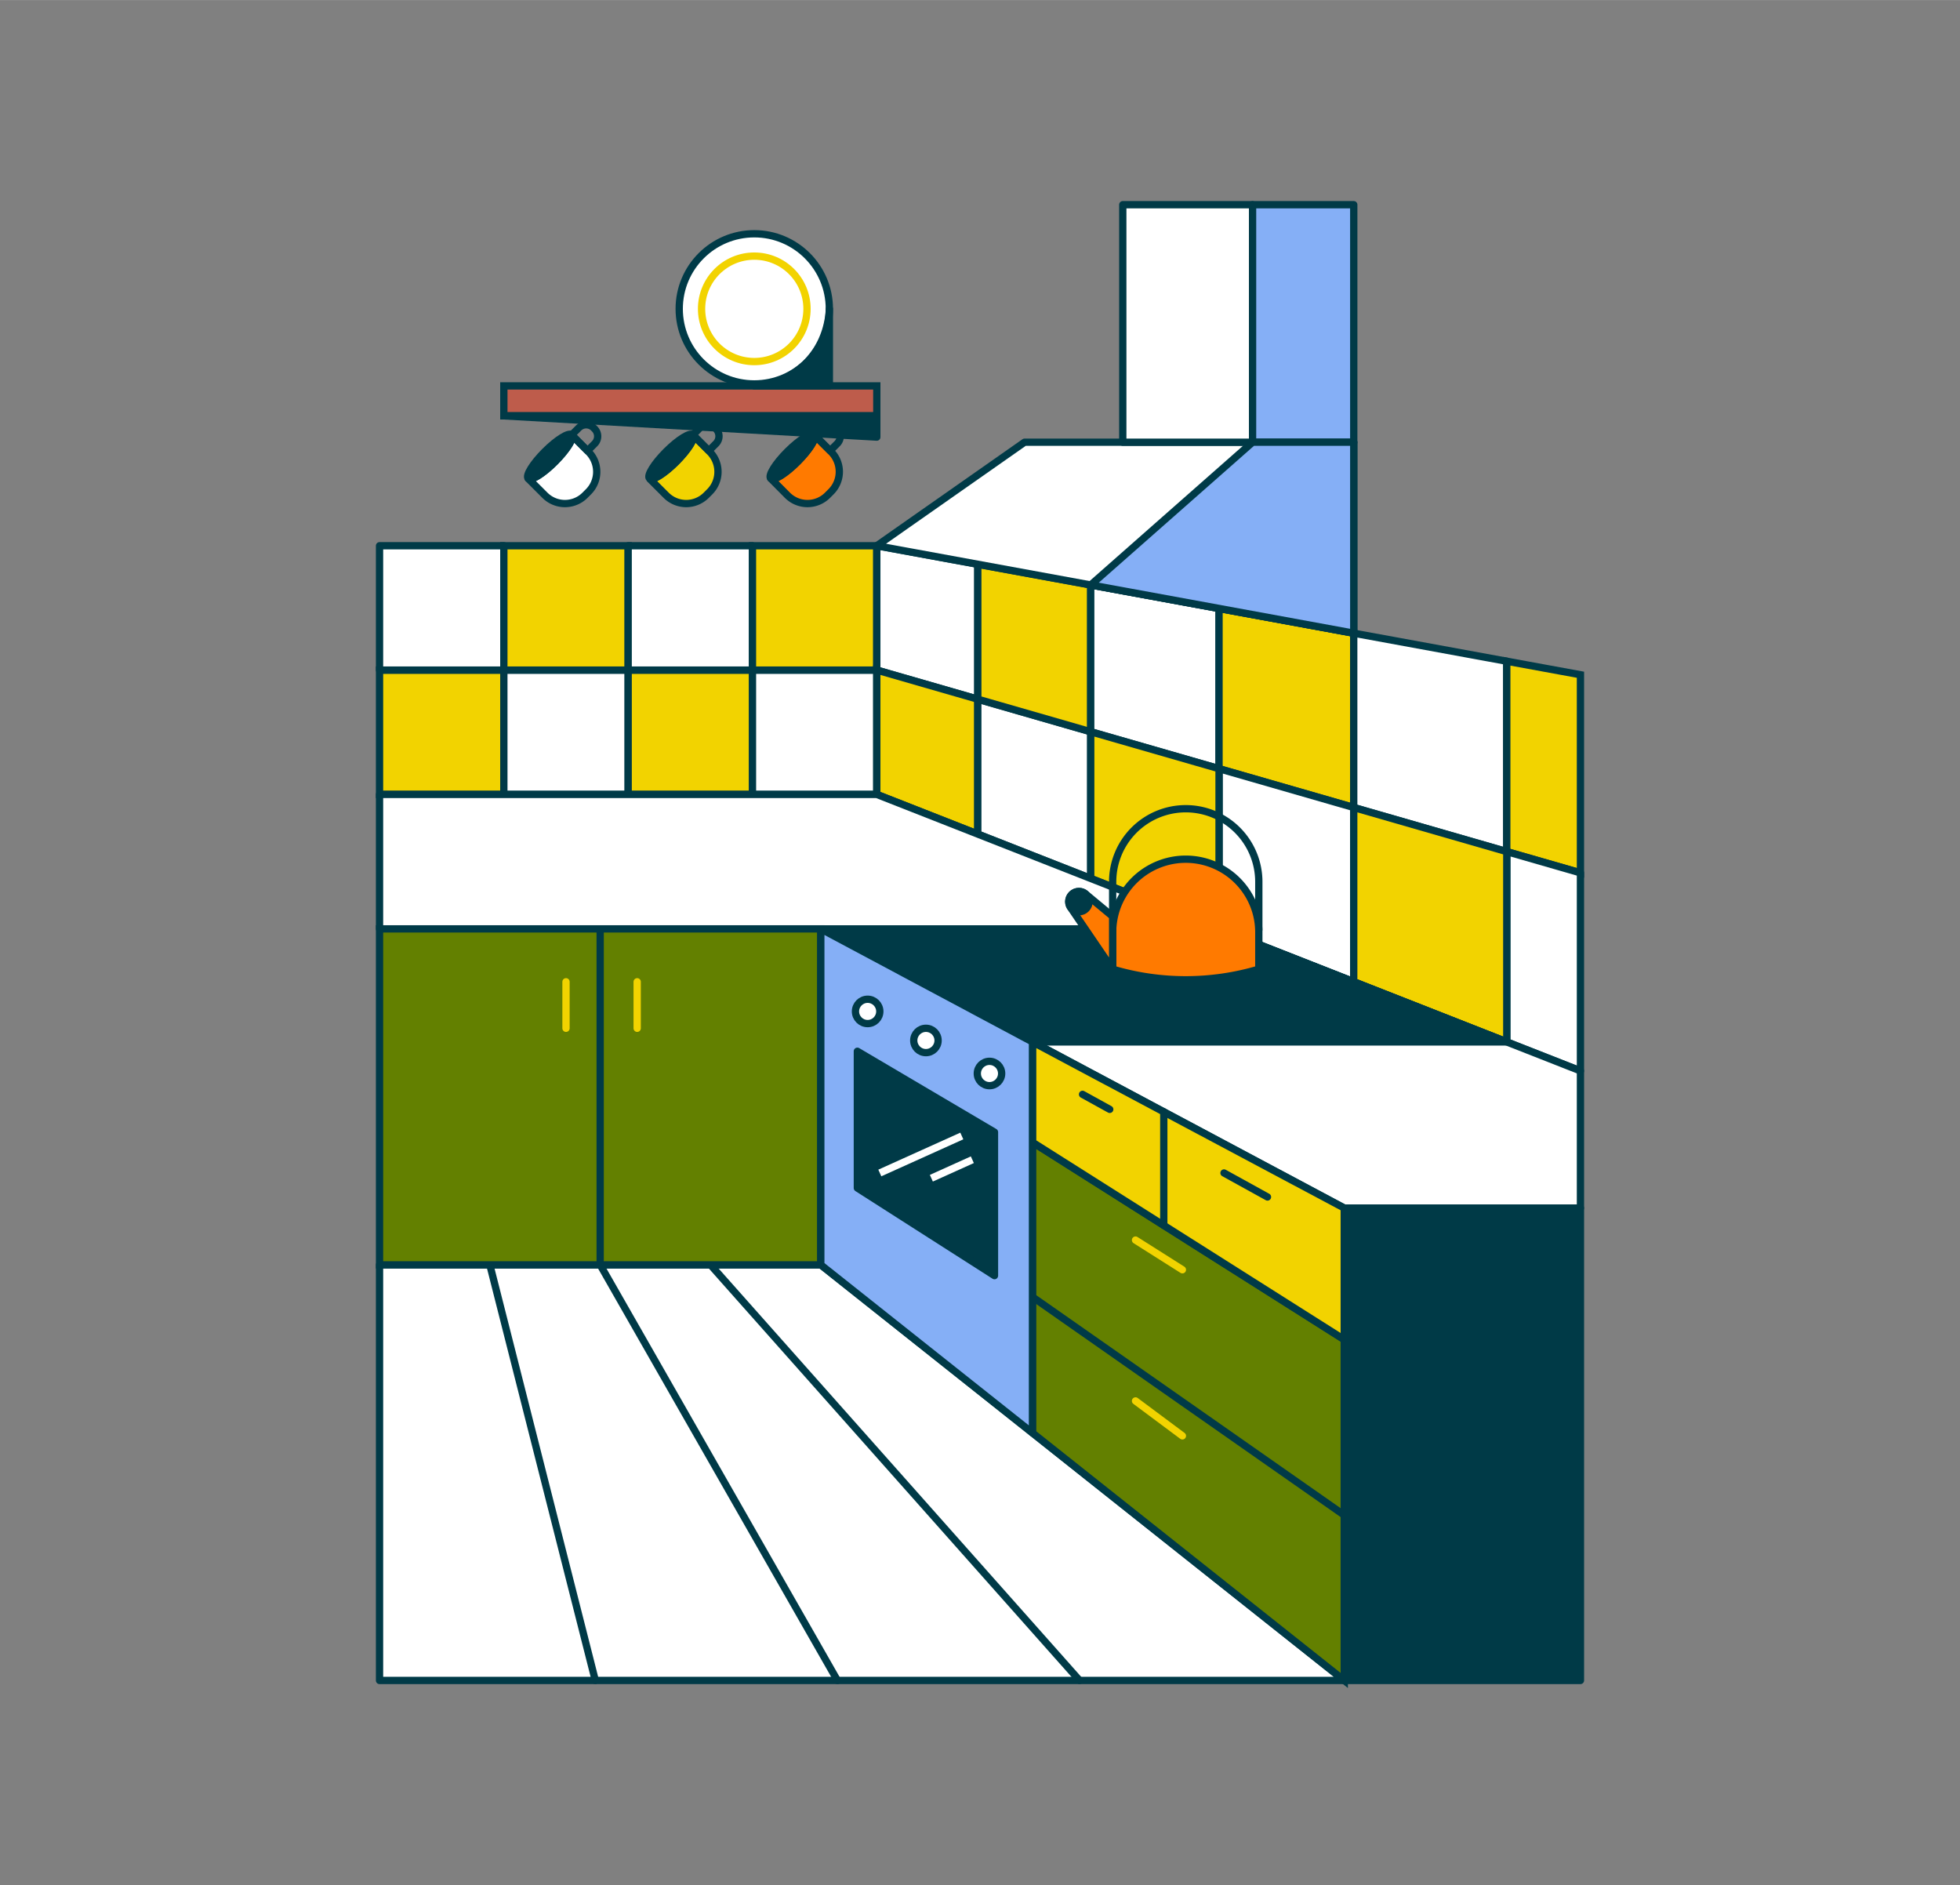 <?xml version="1.0" encoding="UTF-8"?>
<!DOCTYPE svg PUBLIC '-//W3C//DTD SVG 1.0//EN'
          'http://www.w3.org/TR/2001/REC-SVG-20010904/DTD/svg10.dtd'>
<svg height="1054" viewBox="0 0 1096.02 1053.96" width="1096" xmlns="http://www.w3.org/2000/svg" xmlns:xlink="http://www.w3.org/1999/xlink"
><rect x="0" y="0" width="1096.02" height="1053.96" fill="#808080" stroke="none"/><g data-name="Isolation Mode" stroke-width="4.08"
  ><path d="M212.23 374.63H281.75V444.15H212.23z" fill="#f2d300" stroke="#003a47" stroke-miterlimit="10"
    /><path d="M212.23 305.11H281.75V374.63H212.23z" fill="#fff" stroke="#003a47" stroke-linejoin="round"
    /><path d="M281.75 374.63H351.27V444.15H281.75z" fill="#fff" stroke="#003a47" stroke-linejoin="round"
    /><path d="M281.75 305.11H351.27V374.63H281.75z" fill="#f2d300" stroke="#003a47" stroke-miterlimit="10"
    /><path d="M351.27 374.63H420.79V444.15H351.27z" fill="#f2d300" stroke="#003a47" stroke-miterlimit="10"
    /><path d="M351.27 305.11H420.79V374.63H351.27z" fill="#fff" stroke="#003a47" stroke-linejoin="round"
    /><path d="M420.78 374.63H490.3V444.15H420.78z" fill="#fff" stroke="#003a47" stroke-linejoin="round"
    /><path d="M420.78 305.11H490.3V374.63H420.78z" fill="#f2d300" stroke="#003a47" stroke-miterlimit="10"
    /><path d="M546.78 315.46L546.78 390.91 490.3 374.63 490.3 305.11 546.78 315.46z" fill="#fff" stroke="#003a47" stroke-linejoin="round"
    /><path d="M546.78 390.91L546.78 466.32 490.3 444.14 490.3 374.63 546.78 390.91z" fill="#f2d300" stroke="#003a47" stroke-miterlimit="10"
    /><path d="M609.93 409.1L609.93 491.13 546.78 466.32 546.78 390.91 609.93 409.1z" fill="#fff" stroke="#003a47" stroke-linejoin="round"
    /><path d="M609.93 327.03L609.93 409.1 546.78 390.91 546.78 315.46 609.93 327.03z" fill="#f2d300" stroke="#003a47" stroke-miterlimit="10"
    /><path d="M681.68 340.18L681.68 429.76 609.93 409.1 609.93 327.03 681.68 340.18z" fill="#fff" stroke="#003a47" stroke-linejoin="round"
    /><path d="M757 353.99L757 451.46 681.68 429.76 681.68 340.18 757 353.99z" fill="#f2d300" stroke="#003a47" stroke-miterlimit="10"
    /><path d="M757 451.46L757 548.9 681.68 519.32 681.68 429.76 757 451.46z" fill="#fff" stroke="#003a47" stroke-linejoin="round"
    /><path d="M842.58 369.68L842.58 476.13 757 451.46 757 353.99 842.58 369.68z" fill="#fff" stroke="#003a47" stroke-linejoin="round"
    /><path d="M883.78 377.23L883.78 487.99 842.58 476.13 842.58 369.68 883.78 377.23z" fill="#f2d300" stroke="#003a47" stroke-miterlimit="10"
    /><path d="M883.78 487.99L883.78 598.72 842.58 582.53 842.58 476.13 883.78 487.99z" fill="#fff" stroke="#003a47" stroke-linejoin="round"
    /><path d="M842.58 476.13L842.58 582.53 757 548.9 757 451.46 842.58 476.13z" fill="#f2d300" stroke="#003a47" stroke-miterlimit="10"
    /><path d="M681.68 429.76L681.68 519.32 609.93 491.13 609.93 409.1 681.68 429.76z" fill="#f2d300" stroke="#003a47" stroke-miterlimit="10"
    /><path d="M490.3 305.11L572.93 247.22 757.01 247.22 757.01 353.99 490.3 305.11z" fill="#fff" stroke="#003a47" stroke-linejoin="round"
    /><path d="M627.85 114.42H700.43V247.22H627.85z" fill="#fff" stroke="#003a47" stroke-linejoin="round"
    /><path d="M700.43 114.42H757.01V247.22H700.43z" fill="#85aff6" stroke="#003a47" stroke-linejoin="round"
    /><path d="M609.93 327L700.43 247.22 757.01 247.22 757.01 353.99 609.93 327z" fill="#85aff6" stroke="#003a47" stroke-linejoin="round"
    /><path d="M212.23 707.17L212.23 939.54 751.7 939.54 458.99 707.17 212.23 707.17z" fill="#fff" stroke="#003a47" stroke-linejoin="round"
    /><path d="M273.92 707.17L332.89 939.54" fill="none" stroke="#003a47" stroke-linecap="round" stroke-linejoin="round"
    /><path d="M335.61 707.17L468.28 939.54" fill="none" stroke="#003a47" stroke-linecap="round" stroke-linejoin="round"
    /><path d="M397.3 707.17L603.68 939.54" fill="none" stroke="#003a47" stroke-linecap="round" stroke-linejoin="round"
    /><path d="M281.75 215.73H490.3V232.48H281.75z" fill="#be5c4b" stroke="#003a47" stroke-miterlimit="10"
    /><path d="M281.75 232.48L490.3 232.48 490.3 244.36 281.75 232.48z" fill="#003a47" stroke="#003a47" stroke-linejoin="round"
    /><path d="M329.11,274.89l-2,2a15.86,15.86,0,0,1-22.39,0l-9.39-9.39c1.58,1.58,8.32-2.6,15-9.33s10.9-13.46,9.32-15l9.39,9.39A15.82,15.82,0,0,1,329.11,274.89Z" fill="#fff" stroke="#003a47" stroke-linejoin="round"
    /><ellipse cx="307.54" cy="255.29" fill="#003a47" rx="17.23" ry="4.05" stroke="#003a47" stroke-linejoin="round" transform="rotate(-45 307.533 255.286)"
    /><path d="M322.48,237.22H328a5.89,5.89,0,0,1,5.89,5.89v.76a5.89,5.89,0,0,1-5.89,5.89h-5.56a0,0,0,0,1,0,0V237.22A0,0,0,0,1,322.48,237.22Z" fill="none" stroke="#003a47" stroke-linecap="round" stroke-linejoin="round" transform="rotate(-45 328.2 243.495)"
    /><path d="M396.92,274.89l-2,2a15.86,15.86,0,0,1-22.39,0l-9.4-9.39c1.59,1.58,8.32-2.6,15-9.33s10.91-13.46,9.32-15l9.4,9.39A15.84,15.84,0,0,1,396.92,274.89Z" fill="#f2d300" stroke="#003a47" stroke-miterlimit="10"
    /><ellipse cx="375.35" cy="255.29" fill="#003a47" rx="17.23" ry="4.05" stroke="#003a47" stroke-linejoin="round" transform="rotate(-45 375.344 255.288)"
    /><path d="M390.29,237.22h5.56a5.89,5.89,0,0,1,5.89,5.89v.76a5.89,5.89,0,0,1-5.89,5.89h-5.56a0,0,0,0,1,0,0V237.22A0,0,0,0,1,390.29,237.22Z" fill="none" stroke="#003a47" stroke-linecap="round" stroke-linejoin="round" transform="rotate(-45 396.01 243.497)"
    /><path d="M464.73,274.89l-2,2a15.86,15.86,0,0,1-22.39,0L431,267.48c1.58,1.58,8.32-2.6,15-9.33s10.9-13.46,9.32-15l9.39,9.39A15.82,15.82,0,0,1,464.73,274.89Z" fill="#ff7a00" stroke="#003a47" stroke-linejoin="round"
    /><ellipse cx="443.16" cy="255.29" fill="#003a47" rx="17.23" ry="4.05" stroke="#003a47" stroke-linejoin="round" transform="rotate(-45 443.154 255.29)"
    /><path d="M458.1,237.22h5.56a5.89,5.89,0,0,1,5.89,5.89v.76a5.89,5.89,0,0,1-5.89,5.89H458.1a0,0,0,0,1,0,0V237.22A0,0,0,0,1,458.1,237.22Z" fill="none" stroke="#003a47" stroke-linecap="round" stroke-linejoin="round" transform="rotate(-45 463.82 243.5)"
    /><circle cx="421.79" cy="172.65" fill="#fff" r="41.98" stroke="#003a47" stroke-linejoin="round"
    /><circle cx="421.79" cy="172.65" fill="none" r="29.48" stroke="#f2d300" stroke-linecap="round" stroke-miterlimit="10"
    /><path d="M463.78,172.65v43.08h-42a44.93,44.93,0,0,0,27.39-11.26C462.86,192.15,463.68,175.66,463.78,172.65Z" fill="#003a47" stroke="#003a47" stroke-linejoin="round"
    /><path d="M883.78 598.72L490.3 444.14 212.23 444.14 212.23 519.32 458.99 519.32 751.7 675.42 883.78 675.42 883.78 598.72z" fill="#fff" stroke="#003a47" stroke-linejoin="round"
    /><path d="M212.23 519.32H458.99V707.17H212.23z" fill="#638000" stroke="#003a47" stroke-miterlimit="10"
    /><path d="M335.61 707.17L335.61 519.32" fill="none" stroke="#003a47" stroke-linecap="round" stroke-linejoin="round"
    /><path d="M316.51 548.9L316.51 574.9" fill="none" stroke="#f2d300" stroke-linecap="round" stroke-miterlimit="10"
    /><path d="M356.31 548.9L356.31 574.9" fill="none" stroke="#f2d300" stroke-linecap="round" stroke-miterlimit="10"
    /><path d="M751.7 675.42H883.78V939.54H751.7z" fill="#003a47" stroke="#003a47" stroke-linejoin="round"
    /><path d="M577.35 638.62L577.35 801.13 751.7 939.54 751.7 748.97 577.35 638.62z" fill="#638000" stroke="#003a47" stroke-miterlimit="10"
    /><path d="M751.7 847.12L577.35 725.12" fill="none" stroke="#003a47" stroke-linecap="round" stroke-linejoin="round"
    /><path d="M634.98 693.32L661.19 709.91" fill="none" stroke="#f2d300" stroke-linecap="round" stroke-miterlimit="10"
    /><path d="M634.98 783.25L661.19 802.78" fill="none" stroke="#f2d300" stroke-linecap="round" stroke-miterlimit="10"
    /><path d="M577.35 582.53L577.35 638.62 751.7 748.97 751.7 675.42 577.35 582.53z" fill="#f2d300" stroke="#003a47" stroke-miterlimit="10"
    /><path d="M650.78 685.09L650.78 621.6" fill="none" stroke="#003a47" stroke-linecap="round" stroke-linejoin="round"
    /><path d="M684.46 655.8L708.77 669.22" fill="none" stroke="#003a47" stroke-linecap="round" stroke-linejoin="round"
    /><path d="M605.35 611.84L620.56 620.23" fill="none" stroke="#003a47" stroke-linecap="round" stroke-linejoin="round"
    /><path d="M458.99 519.32L681.68 519.32 842.58 582.53 577.35 582.53 458.99 519.32z" fill="#003a47" stroke="#003a47" stroke-linejoin="round"
    /><path d="M458.99 707.17L458.99 519.32 577.35 582.53 577.35 801.13 458.99 707.17z" fill="#85aff6" stroke="#003a47" stroke-linejoin="round"
    /><circle cx="485.18" cy="565.47" fill="#fff" r="6.81" stroke="#003a47" stroke-linejoin="round"
    /><circle cx="517.77" cy="581.71" fill="#fff" r="6.81" stroke="#003a47" stroke-linejoin="round"
    /><circle cx="553.31" cy="600.18" fill="#fff" r="6.81" stroke="#003a47" stroke-linejoin="round"
    /><path d="M556.11 632.97L556.11 713.2 479.43 664.2 479.43 587.74 556.11 632.97z" fill="#003a47" stroke="#003a47" stroke-linejoin="round"
    /><path d="M491.99 655.8L537.84 635.12" fill="none" stroke="#fff" stroke-miterlimit="10"
    /><path d="M520.81 658.73L543.73 648.39" fill="none" stroke="#fff" stroke-miterlimit="10"
    /><path d="M703.92,541.85a143.4,143.4,0,0,1-81.73,0V520.59a40.87,40.87,0,0,1,81.73,0Z" fill="#ff7a00" stroke="#003a47" stroke-linejoin="round"
    /><path d="M703.92,519.78V493a40.86,40.86,0,0,0-40.87-40.86h0A40.86,40.86,0,0,0,622.19,493v26.76" fill="none" stroke="#003a47" stroke-linecap="round" stroke-linejoin="round"
    /><path d="M622.19,541.93l-23.55-34.59a5.68,5.68,0,0,1-1-3.21h0a5.71,5.71,0,0,1,9.35-4.4l15.19,12.61Z" fill="#ff7a00" stroke="#003a47" stroke-linejoin="round"
    /><circle cx="603.33" cy="504.08" fill="#003a47" r="5.68" stroke="#003a47" stroke-linejoin="round"
  /></g
></svg
>
